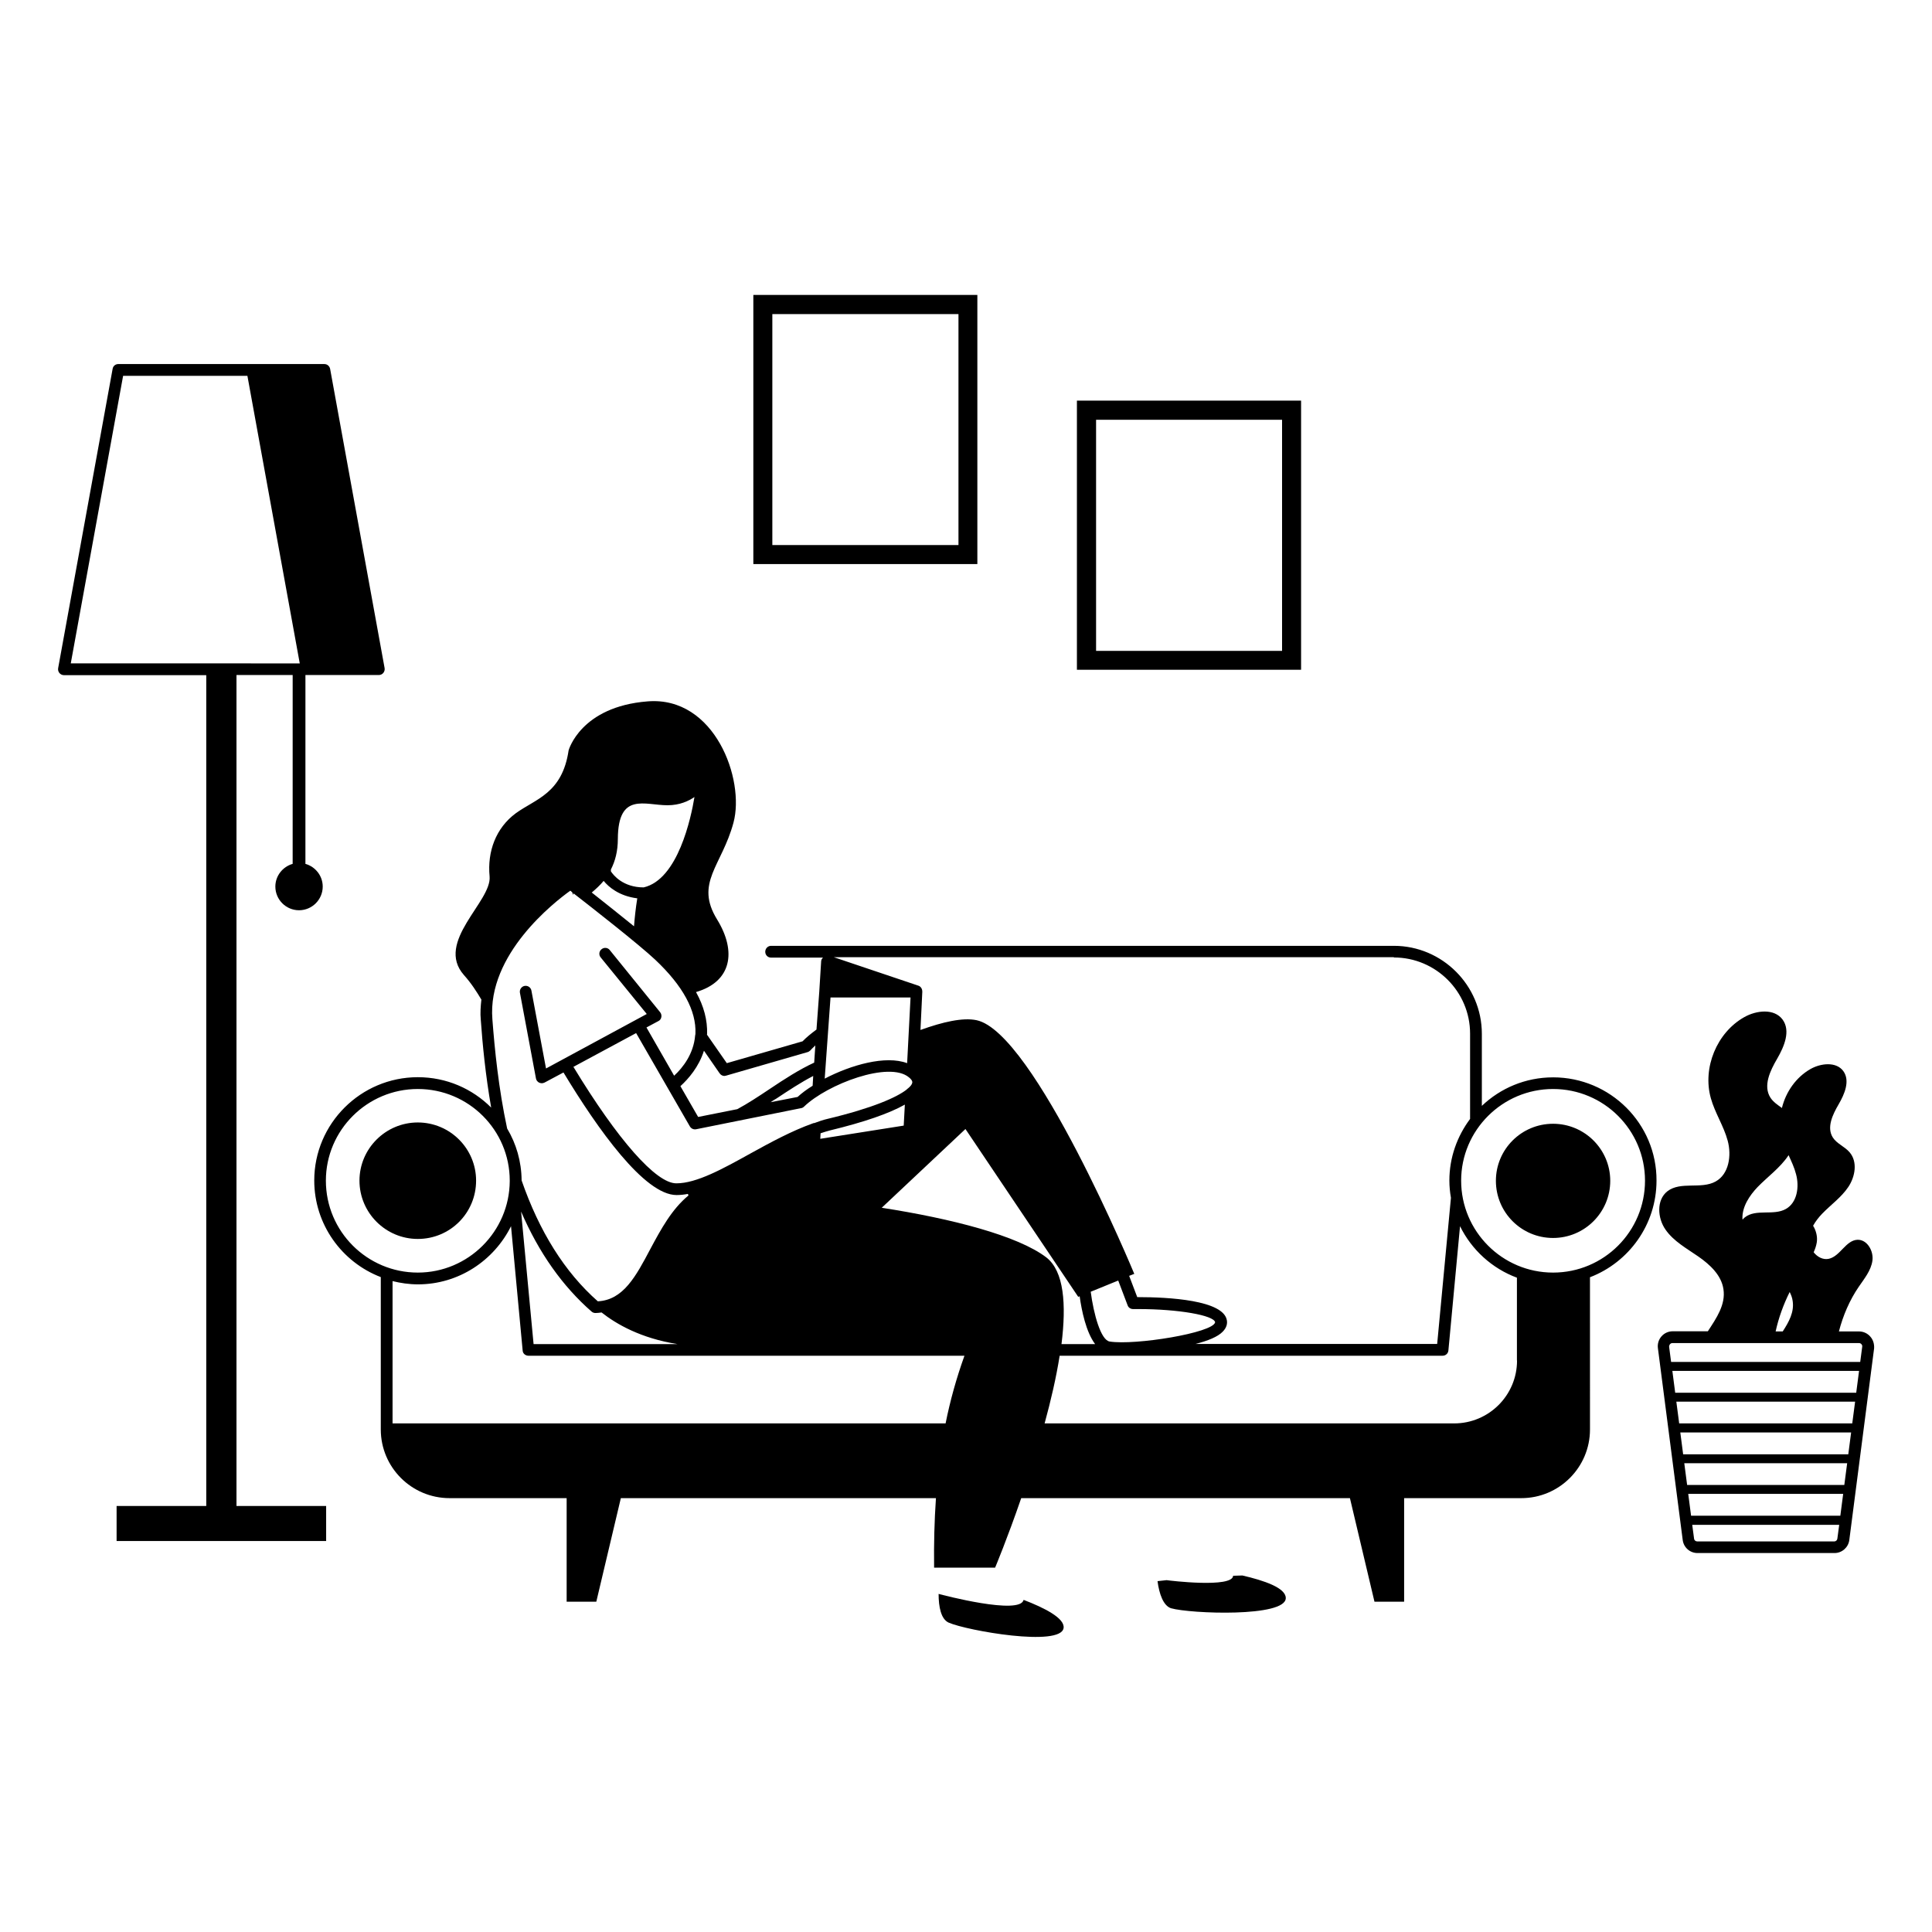 <?xml version="1.0" encoding="UTF-8"?>
<!-- Uploaded to: SVG Repo, www.svgrepo.com, Generator: SVG Repo Mixer Tools -->
<svg fill="#000000" width="800px" height="800px" version="1.1" viewBox="144 144 512 512" xmlns="http://www.w3.org/2000/svg">
 <g>
  <path d="m206.67 322.89h14.891l-0.004 50.043c-2.633 0.754-4.586 3.16-4.586 6.016 0 3.461 2.82 6.277 6.277 6.277 3.461 0 6.277-2.82 6.277-6.277 0-2.859-1.957-5.266-4.586-6.016l0.004-50.043h19.438c0.453 0 0.902-0.188 1.203-0.562 0.301-0.375 0.414-0.828 0.34-1.277l-14.438-79.293c-0.152-0.754-0.789-1.277-1.504-1.277l-54.633-0.004c-0.754 0-1.391 0.527-1.504 1.277l-14.438 79.332c-0.074 0.453 0.039 0.902 0.34 1.277 0.301 0.34 0.715 0.562 1.203 0.562h37.711v220.17h-23.762v9.285l55.531 0.004v-9.285h-23.762zm-30.043-79.293h32.938l13.875 76.211-60.684-0.004z"/>
  <path d="m555.58 429.51c-7.332 0-13.988 2.894-18.875 7.559v-19.102c0-12.82-10.488-23.312-23.312-23.312h-165.05c-0.863 0-1.543 0.715-1.543 1.578s0.676 1.543 1.543 1.543h13.762c-0.301 0.301-0.453 0.562-0.488 0.941l-0.488 7.859v0.074l-0.754 10.188c-1.465 1.09-2.707 2.106-3.684 3.121l-20.078 5.789-5.266-7.559c0-0.074 0.039-0.113 0.039-0.152 0.113-3.648-0.828-7.332-2.934-11.129 9.398-2.746 10.828-10.68 5.602-19.211-6.016-9.738 1.242-14.211 4.324-25.68 3.082-11.43-4.965-33.574-22.746-32.145-17.785 1.391-20.941 12.973-20.941 12.973-1.691 11.469-8.762 12.859-14.023 16.695-5.227 3.871-7.559 10.078-6.918 16.73 0.602 6.656-14.551 17.332-6.805 26.129 1.992 2.219 3.383 4.438 4.625 6.504-0.188 1.766-0.34 3.535-0.152 5.414 0.453 6.43 1.242 14.551 2.746 23.199-5-5-11.844-8.047-19.438-8.047-15.113 0-27.445 12.293-27.445 27.371 0 11.656 7.332 21.656 17.633 25.605v40.379c0 10.039 8.16 18.199 18.234 18.199h31.02v27.445h7.859l6.504-27.445h83.504c-0.414 5.977-0.562 12.031-0.488 18.422h16.168s3.234-7.707 6.918-18.422h87.113l6.504 27.445h7.859v-27.445h31.055c10.039 0 18.199-8.16 18.199-18.199l-0.004-40.34c10.301-3.949 17.633-13.949 17.633-25.605 0.078-15.074-12.254-27.371-27.406-27.371zm-42.184-31.77c11.129 0 20.191 9.062 20.191 20.191v22.598c-3.422 4.586-5.488 10.227-5.488 16.316 0 1.578 0.152 3.082 0.414 4.586l-3.648 38.727h-64.031c3.234-0.828 5.867-1.879 7.18-3.234 1.129-1.129 1.242-2.219 1.129-2.969-0.789-5.453-15.68-6.203-23.461-6.203h-0.301l-2.144-5.641 1.355-0.527s-26.508-64.027-41.809-67.227c-3.648-0.754-8.91 0.453-14.852 2.594l0.488-10.152c0-1.242-0.977-1.578-1.016-1.578l-22.445-7.559 148.44 0.004zm-75.309 101.78c-2.367-0.34-4.25-7.258-5.039-13.195l7.293-2.969 2.481 6.543c0.188 0.602 0.789 1.016 1.43 1.016h1.465c10.566 0 20.004 1.656 20.305 3.496-0.488 2.816-21.242 6.164-27.934 5.109zm-73.992-91.176h21.207l-0.902 17.406c-5.715-2.144-14.852 0.453-21.844 4.098zm20.789 21.168c1.016 0.828 0.902 1.316 0.863 1.465-0.074 0.414-0.488 0.941-1.129 1.465-0.113 0.074-0.262 0.152-0.34 0.301-2.633 2.066-9.062 4.926-21.016 7.781-1.164 0.262-2.293 0.676-3.422 1.09-0.188 0-0.34 0.039-0.488 0.113-5.488 1.957-11.055 4.965-16.43 7.934-7.371 4.098-14.324 7.934-19.664 7.934h-0.039c-5.375 0-15.527-11.543-27.258-30.867l16.617-8.949 14.25 24.738c0.34 0.562 0.941 0.863 1.617 0.754l27.859-5.602c0.301-0.039 0.562-0.188 0.789-0.414 6.211-5.973 22.562-12.141 27.789-7.742zm-1.09 7.219-0.301 5.566-22.109 3.496 0.074-1.465c0.828-0.262 1.691-0.562 2.481-0.754 9.18-2.219 15.719-4.512 19.855-6.844zm-35.566-0.637c0.488-0.34 0.977-0.676 1.543-0.977 3.234-2.144 6.469-4.285 9.738-5.977l-0.152 2.594c-1.578 0.977-2.934 1.992-3.984 2.969zm-17.672-13.648 4.137 5.977c0.301 0.453 0.789 0.715 1.277 0.715 0.113 0 0.301-0.039 0.414-0.074l21.617-6.242c0.301-0.074 0.527-0.262 0.754-0.453 0.375-0.453 0.863-0.863 1.316-1.316l-0.301 4.551c-3.984 1.844-7.934 4.398-11.691 6.918-3.082 2.066-6.016 3.984-8.684 5.414l-10.379 2.066-4.699-8.16c2.141-1.949 4.887-5.109 6.238-9.395zm-24.664-48.012c1.129-2.219 1.844-4.812 1.844-8.16 0.074-12.445 7.144-8.875 13.16-8.875 3.309 0 5.641-1.164 7.144-2.18-0.902 5.488-4.363 21.844-13.461 23.949-5.488 0-8.047-3.269-8.684-4.25zm-1.918 3.008c1.316 1.617 4.098 4.023 8.91 4.625-0.414 2.559-0.676 5.039-0.863 7.406-3.836-3.121-8.082-6.469-11.203-8.949 1.09-0.902 2.219-1.957 3.156-3.082zm-8.836 2.594c0.113 0.113 0.34 0.301 0.488 0.414l0.301 0.715 0.074-0.414c4.699 3.648 17.297 13.496 21.656 17.598 7.332 6.918 10.902 13.496 10.641 19.59 0 0.074-0.039 0.188-0.039 0.34-0.039 0.039-0.039 0.113-0.039 0.152-0.414 4.852-3.234 8.496-5.566 10.641l-7.332-12.785 3.16-1.691c0.414-0.188 0.715-0.602 0.789-1.09 0.074-0.453-0.039-0.902-0.34-1.277l-13.348-16.469c-0.527-0.676-1.543-0.754-2.18-0.188-0.676 0.527-0.754 1.543-0.188 2.18l12.184 14.965-26.695 14.438-3.871-20.641c-0.152-0.828-0.941-1.391-1.805-1.242-0.828 0.152-1.391 0.977-1.242 1.805l4.25 22.711c0.074 0.488 0.414 0.902 0.863 1.129 0.188 0.074 0.453 0.152 0.676 0.152 0.262 0 0.488-0.074 0.754-0.188l5-2.668c9.062 15 21.469 32.484 29.965 32.484h0.039c0.941 0 1.992-0.113 2.969-0.301l0.152 0.414c-4.438 3.648-7.293 8.949-10.078 14.137-3.836 7.258-7.18 13.574-13.949 13.91-8.797-7.746-15.527-18.574-20.191-32.035-0.039-5.039-1.43-9.738-3.836-13.762-2.293-10.715-3.309-21.055-3.91-28.949-1.383-17.195 16.402-31.031 20.648-34.074zm28.387 120.16h-38.121l-3.309-35.117c4.699 10.902 10.98 19.777 18.688 26.508 0.301 0.262 0.676 0.375 1.016 0.375 0.562 0 1.09-0.074 1.617-0.152 3.906 3.086 10.41 6.848 20.109 8.387zm-93.164-43.312c0-13.387 10.941-24.289 24.363-24.289 13.461 0 24.363 10.902 24.363 24.289v0.113c-0.074 13.348-10.98 24.25-24.363 24.25-13.426 0-24.363-10.902-24.363-24.363zm164.23 64.332h-146.56v-37.711c2.144 0.527 4.398 0.863 6.731 0.863 10.789 0 20.152-6.316 24.664-15.414l3.082 32.938c0.039 0.828 0.754 1.391 1.543 1.391h115.54c-2.144 5.977-3.797 11.918-5 17.934zm-16.922-57.148 22.184-20.867 29.891 44.477 0.375-0.152c0.527 3.797 1.691 9.477 4.098 12.672h-8.91c1.316-10.566 0.676-19.324-4.023-22.973-7.519-5.75-25-10.262-43.613-13.156zm168.36 40.492c0 9.211-7.481 16.656-16.656 16.656h-108.54c1.656-6.055 3.082-12.184 3.984-17.934h101.48c0.789 0 1.465-0.562 1.543-1.391l3.082-32.938c3.082 6.277 8.496 11.203 15.078 13.648v21.957zm9.551-23.312c-13.461 0-24.363-10.941-24.363-24.363 0-13.387 10.941-24.289 24.363-24.289 13.461 0 24.363 10.902 24.363 24.289 0 13.461-10.902 24.363-24.363 24.363z"/>
  <path d="m555.58 441.81c-8.383 0-15.152 6.769-15.152 15.113 0 8.383 6.769 15.152 15.152 15.152 8.348 0 15.152-6.769 15.152-15.152 0-8.348-6.805-15.113-15.152-15.113z"/>
  <path d="m270.17 456.88c0-8.496-6.918-15.414-15.453-15.414-8.496 0-15.453 6.918-15.453 15.414 0 8.535 6.957 15.453 15.453 15.453 8.574 0 15.453-6.879 15.453-15.453z"/>
  <path d="m639.64 498.2c-0.754-0.863-1.844-1.355-2.969-1.355h-5.34c1.09-4.211 2.82-8.273 5.266-11.844 1.465-2.144 3.234-4.285 3.609-6.879s-1.391-5.676-3.984-5.566c-3.082 0.152-4.551 4.363-7.559 5.039-1.543 0.34-3.047-0.488-4.023-1.73 0.375-0.828 0.676-1.691 0.828-2.633 0.227-1.504-0.188-3.121-0.977-4.398 0.641-1.164 1.504-2.258 2.406-3.195 2.293-2.367 5.074-4.324 6.918-7.07 1.844-2.746 2.519-6.691 0.34-9.211-1.277-1.504-3.383-2.258-4.438-3.91-1.691-2.668-0.039-6.09 1.543-8.797 1.578-2.707 3.082-6.242 1.242-8.797-1.879-2.559-5.941-2.106-8.684-0.562-3.836 2.18-6.543 6.055-7.594 10.34-1.129-0.828-2.293-1.578-3.047-2.746-1.992-3.121-0.074-7.144 1.805-10.34 1.844-3.195 3.609-7.332 1.43-10.34-2.219-3.008-6.957-2.481-10.188-0.641-7.258 4.098-11.09 13.422-8.836 21.469 1.09 3.91 3.422 7.371 4.473 11.281 1.055 3.91 0.34 8.836-3.195 10.789-3.836 2.144-9.285-0.113-12.785 2.594-2.969 2.332-2.633 7.144-0.488 10.188 2.144 3.082 5.602 4.965 8.684 7.106 3.082 2.144 6.129 4.965 6.656 8.684 0.602 4.062-1.805 7.559-4.137 11.129h-9.324c-1.129 0-2.219 0.488-2.969 1.355-0.754 0.863-1.09 1.992-0.941 3.121l6.578 50.871c0.262 1.957 1.918 3.422 3.91 3.422h36.32c1.957 0 3.648-1.465 3.91-3.422l6.578-50.832c0.074-1.16-0.266-2.289-1.02-3.117zm-29.852-39.629c2.707-2.781 5.941-5.074 8.121-8.309 0.039-0.039 0.074-0.113 0.074-0.152 0.754 1.656 1.543 3.309 1.992 5.074 0.902 3.348 0.301 7.519-2.707 9.211-3.269 1.844-7.934-0.113-10.867 2.219-0.227 0.188-0.414 0.375-0.602 0.602 0-0.113-0.039-0.188-0.039-0.301-0.07-3.152 1.848-6.047 4.027-8.344zm8.496 27.824c0.375 0.754 0.676 1.504 0.789 2.367 0.453 2.934-0.977 5.527-2.633 8.082h-1.879c0.793-3.606 2.07-7.141 3.723-10.449zm-31.73 13.836c0.113-0.113 0.301-0.301 0.641-0.301h49.48c0.34 0 0.527 0.188 0.641 0.301 0.074 0.113 0.262 0.34 0.188 0.676l-0.527 4.023h-50.117l-0.527-4.023c-0.004-0.336 0.148-0.562 0.223-0.676zm4.551 37.297-0.754-5.754h43.164l-0.754 5.754zm41.355 2.367-0.754 5.789h-39.555l-0.754-5.789zm-42.41-10.488-0.754-5.789h45.27l-0.754 5.789zm-1.051-8.195-0.754-5.754h47.375l-0.754 5.754zm-1.055-8.121-0.754-5.789h49.48l-0.754 5.789zm42.148 39.402h-36.32c-0.414 0-0.789-0.301-0.828-0.754l-0.488-3.648h38.953l-0.488 3.648c-0.039 0.414-0.379 0.754-0.828 0.754z"/>
  <path d="m473.24 561.52-2.445 0.074c-0.188 3.309-16.918 1.277-17.633 1.164l-2.406 0.262c0.453 3.422 1.543 6.504 3.57 7.18 5.113 1.465 30.453 2.445 30.418-2.707 0-2.703-5.789-4.656-11.504-5.973z"/>
  <path d="m415.26 567.98c-0.863 4.137-21.582-1.316-22.52-1.578 0 3.461 0.641 6.656 2.633 7.594 4.852 2.144 29.816 6.543 30.492 1.43 0.336-2.594-5.113-5.34-10.605-7.445z"/>
  <path d="m403.01 222.16h-59.367v71.324h59.367zm-5.039 66.285h-49.293v-61.207h49.328v61.207z"/>
  <path d="m488.8 250.17h-59.406v71.324h59.406zm-5.039 66.32h-49.289v-61.246h49.289z"/>
 </g>
</svg>
